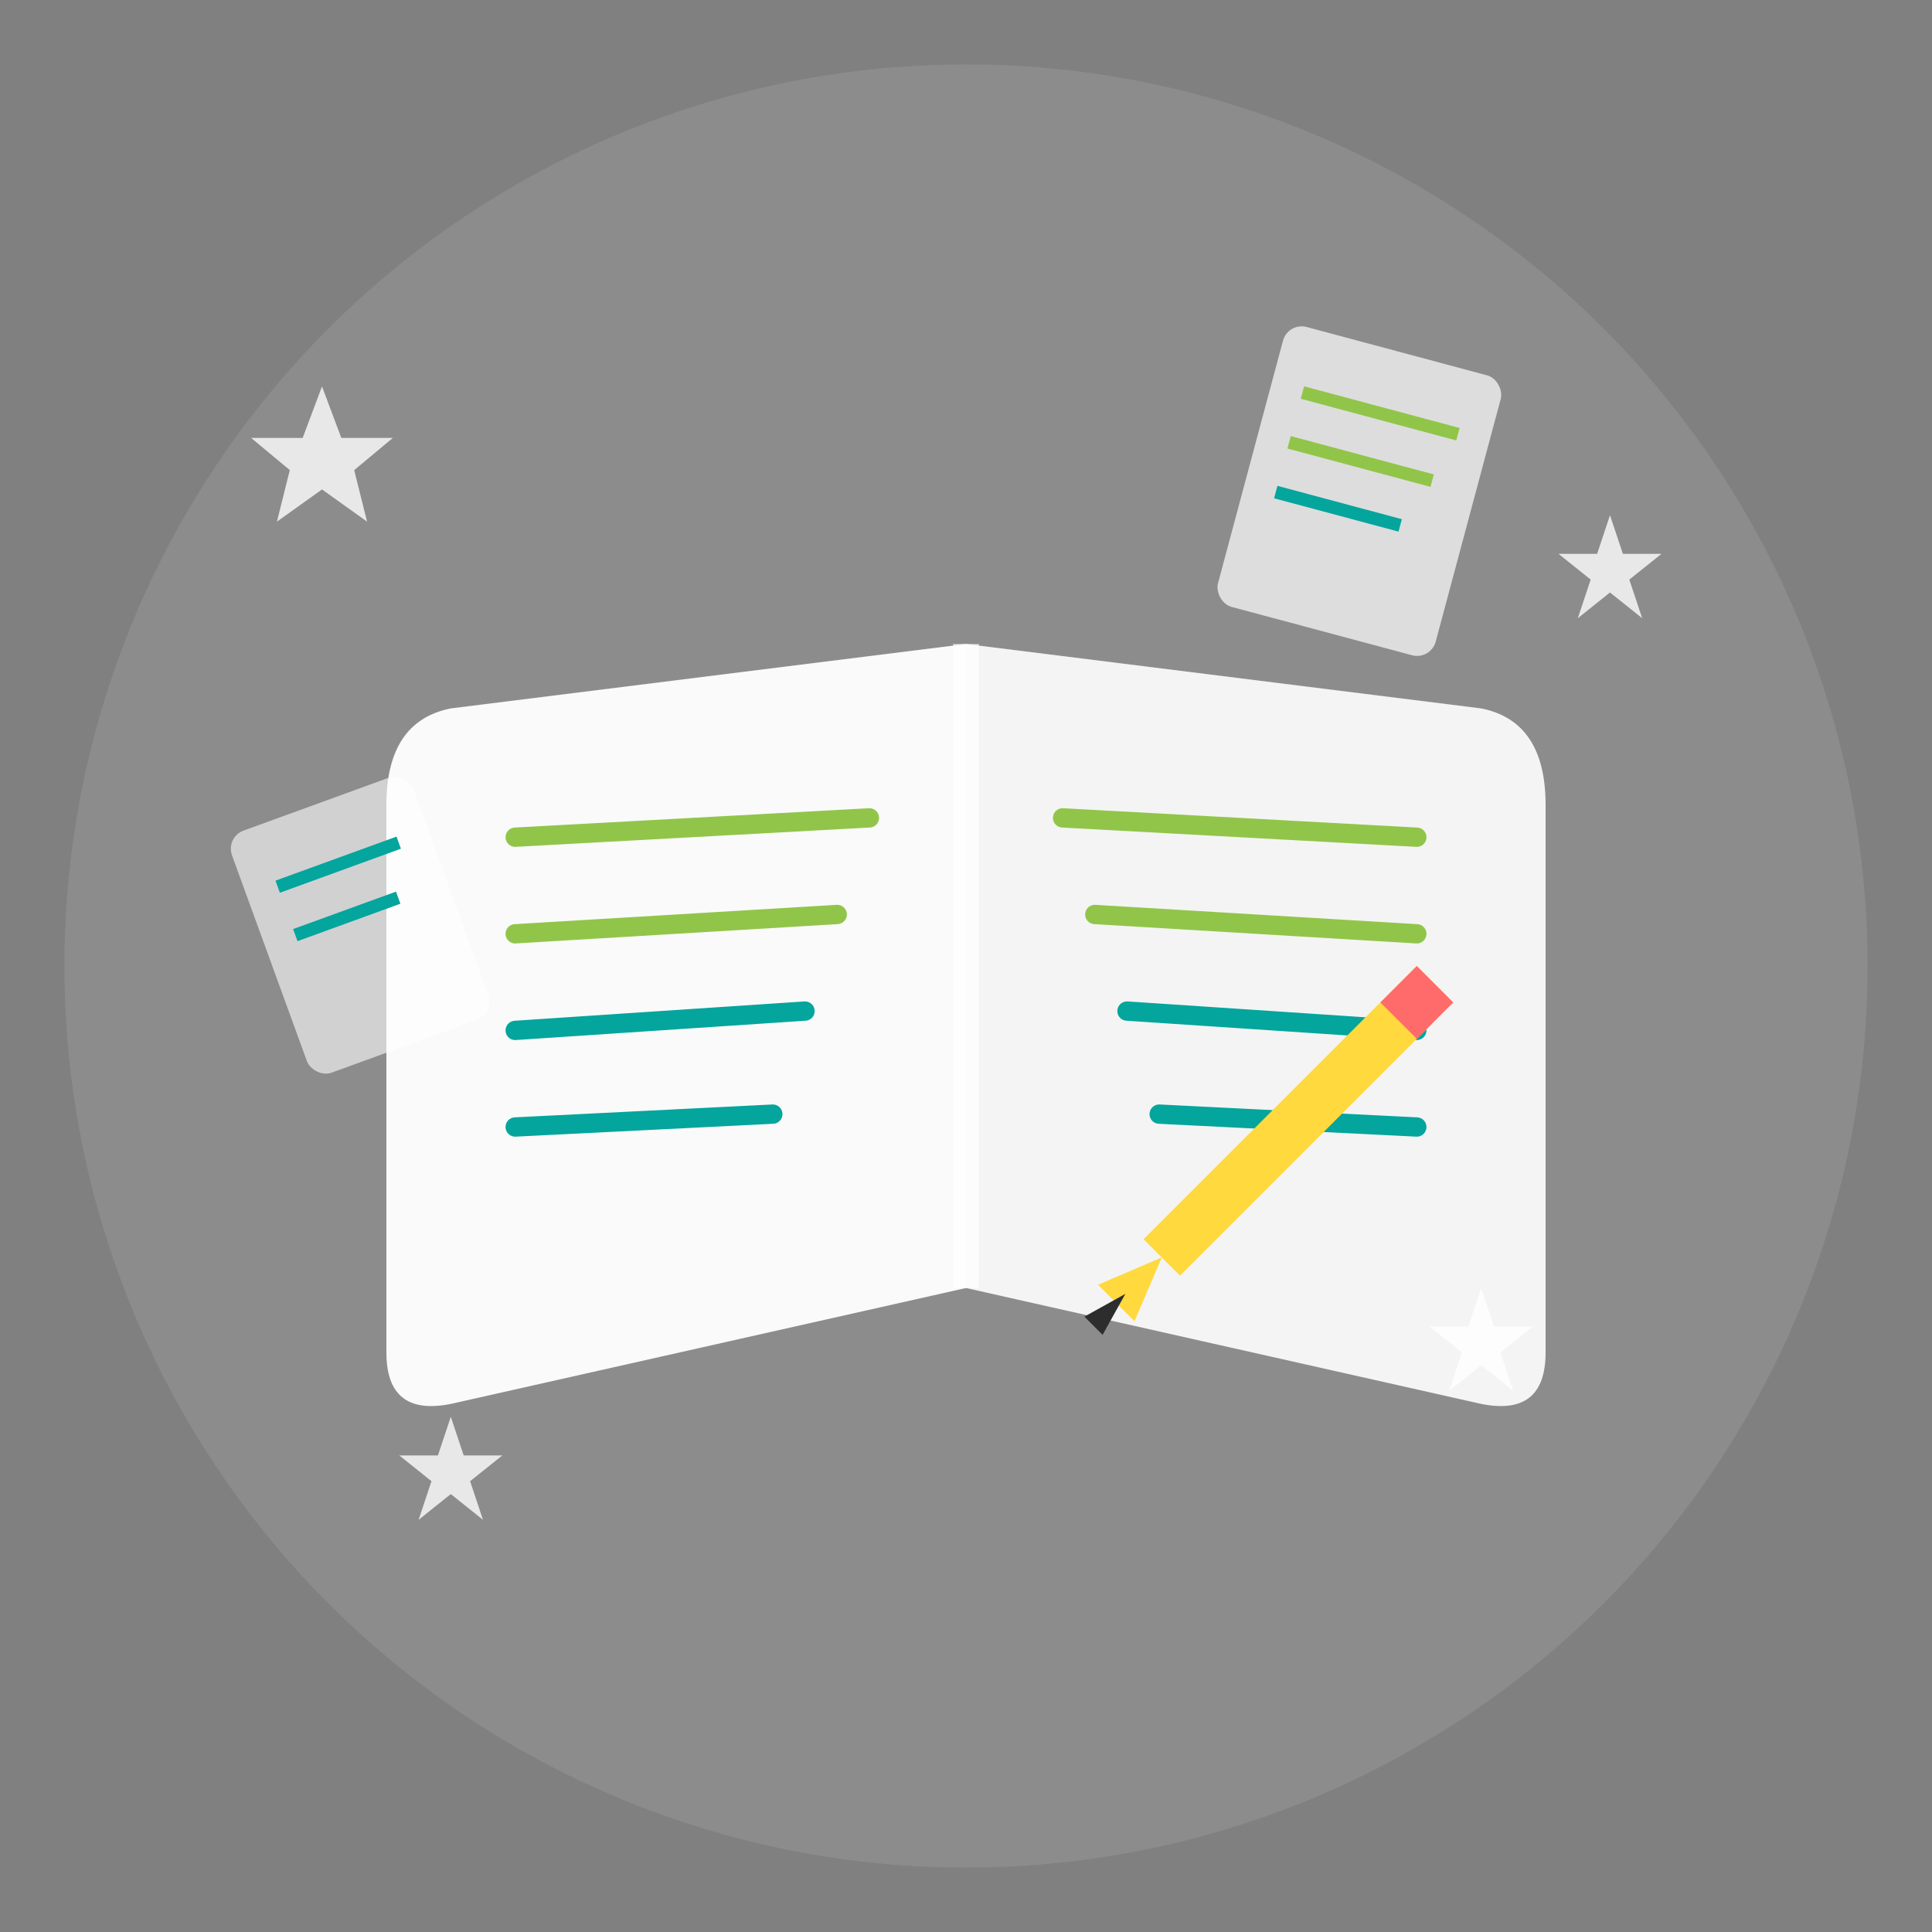 <svg xmlns="http://www.w3.org/2000/svg" viewBox="0 0 300 300" fill="none">
  <rect x="0" y="0" width="300" height="300" fill="#808080" stroke="none"/>
  <!-- Background Circle -->
  <circle cx="150" cy="150" r="140" fill="white" fill-opacity="0.1"/>

  <!-- Open Book -->
  <g transform="translate(60, 100)">
    <!-- Left page -->
    <path d="M90 0 L10 10 Q0 12 0 25 L0 110 Q0 120 10 118 L90 100 Z" fill="white" fill-opacity="0.95"/>
    <!-- Right page -->
    <path d="M90 0 L170 10 Q180 12 180 25 L180 110 Q180 120 170 118 L90 100 Z" fill="white" fill-opacity="0.9"/>
    <!-- Book spine -->
    <path d="M88 0 L92 0 L92 100 L88 100 Z" fill="white" fill-opacity="0.7"/>

    <!-- Lines on left page -->
    <line x1="20" y1="30" x2="75" y2="27" stroke="#91C549" stroke-width="3" stroke-linecap="round"/>
    <line x1="20" y1="45" x2="70" y2="42" stroke="#91C549" stroke-width="3" stroke-linecap="round"/>
    <line x1="20" y1="60" x2="65" y2="57" stroke="#04A59D" stroke-width="3" stroke-linecap="round"/>
    <line x1="20" y1="75" x2="60" y2="73" stroke="#04A59D" stroke-width="3" stroke-linecap="round"/>

    <!-- Lines on right page -->
    <line x1="105" y1="27" x2="160" y2="30" stroke="#91C549" stroke-width="3" stroke-linecap="round"/>
    <line x1="110" y1="42" x2="160" y2="45" stroke="#91C549" stroke-width="3" stroke-linecap="round"/>
    <line x1="115" y1="57" x2="160" y2="60" stroke="#04A59D" stroke-width="3" stroke-linecap="round"/>
    <line x1="120" y1="73" x2="160" y2="75" stroke="#04A59D" stroke-width="3" stroke-linecap="round"/>
  </g>

  <!-- Stars decoration -->
  <g fill="white" fill-opacity="0.8">
    <path d="M50 60 L53 68 L61 68 L55 73 L57 81 L50 76 L43 81 L45 73 L39 68 L47 68 Z"/>
    <path d="M250 80 L252 86 L258 86 L253 90 L255 96 L250 92 L245 96 L247 90 L242 86 L248 86 Z"/>
    <path d="M230 200 L232 206 L238 206 L233 210 L235 216 L230 212 L225 216 L227 210 L222 206 L228 206 Z"/>
    <path d="M70 220 L72 226 L78 226 L73 230 L75 236 L70 232 L65 236 L67 230 L62 226 L68 226 Z"/>
  </g>

  <!-- Floating pages -->
  <g transform="translate(200, 50) rotate(15)">
    <rect x="0" y="0" width="35" height="45" rx="3" fill="white" fill-opacity="0.7"/>
    <line x1="5" y1="10" x2="30" y2="10" stroke="#91C549" stroke-width="2"/>
    <line x1="5" y1="18" x2="28" y2="18" stroke="#91C549" stroke-width="2"/>
    <line x1="5" y1="26" x2="25" y2="26" stroke="#04A59D" stroke-width="2"/>
  </g>

  <g transform="translate(35, 130) rotate(-20)">
    <rect x="0" y="0" width="30" height="40" rx="3" fill="white" fill-opacity="0.6"/>
    <line x1="5" y1="10" x2="25" y2="10" stroke="#04A59D" stroke-width="2"/>
    <line x1="5" y1="18" x2="22" y2="18" stroke="#04A59D" stroke-width="2"/>
  </g>

  <!-- Pencil -->
  <g transform="translate(220, 150) rotate(45)">
    <rect x="0" y="0" width="8" height="60" fill="#FFD93D"/>
    <polygon points="4,60 0,70 8,70" fill="#FFD93D"/>
    <polygon points="4,68 2,75 6,75" fill="#2D2D2D"/>
    <rect x="0" y="0" width="8" height="8" fill="#FF6B6B"/>
  </g>
</svg>
